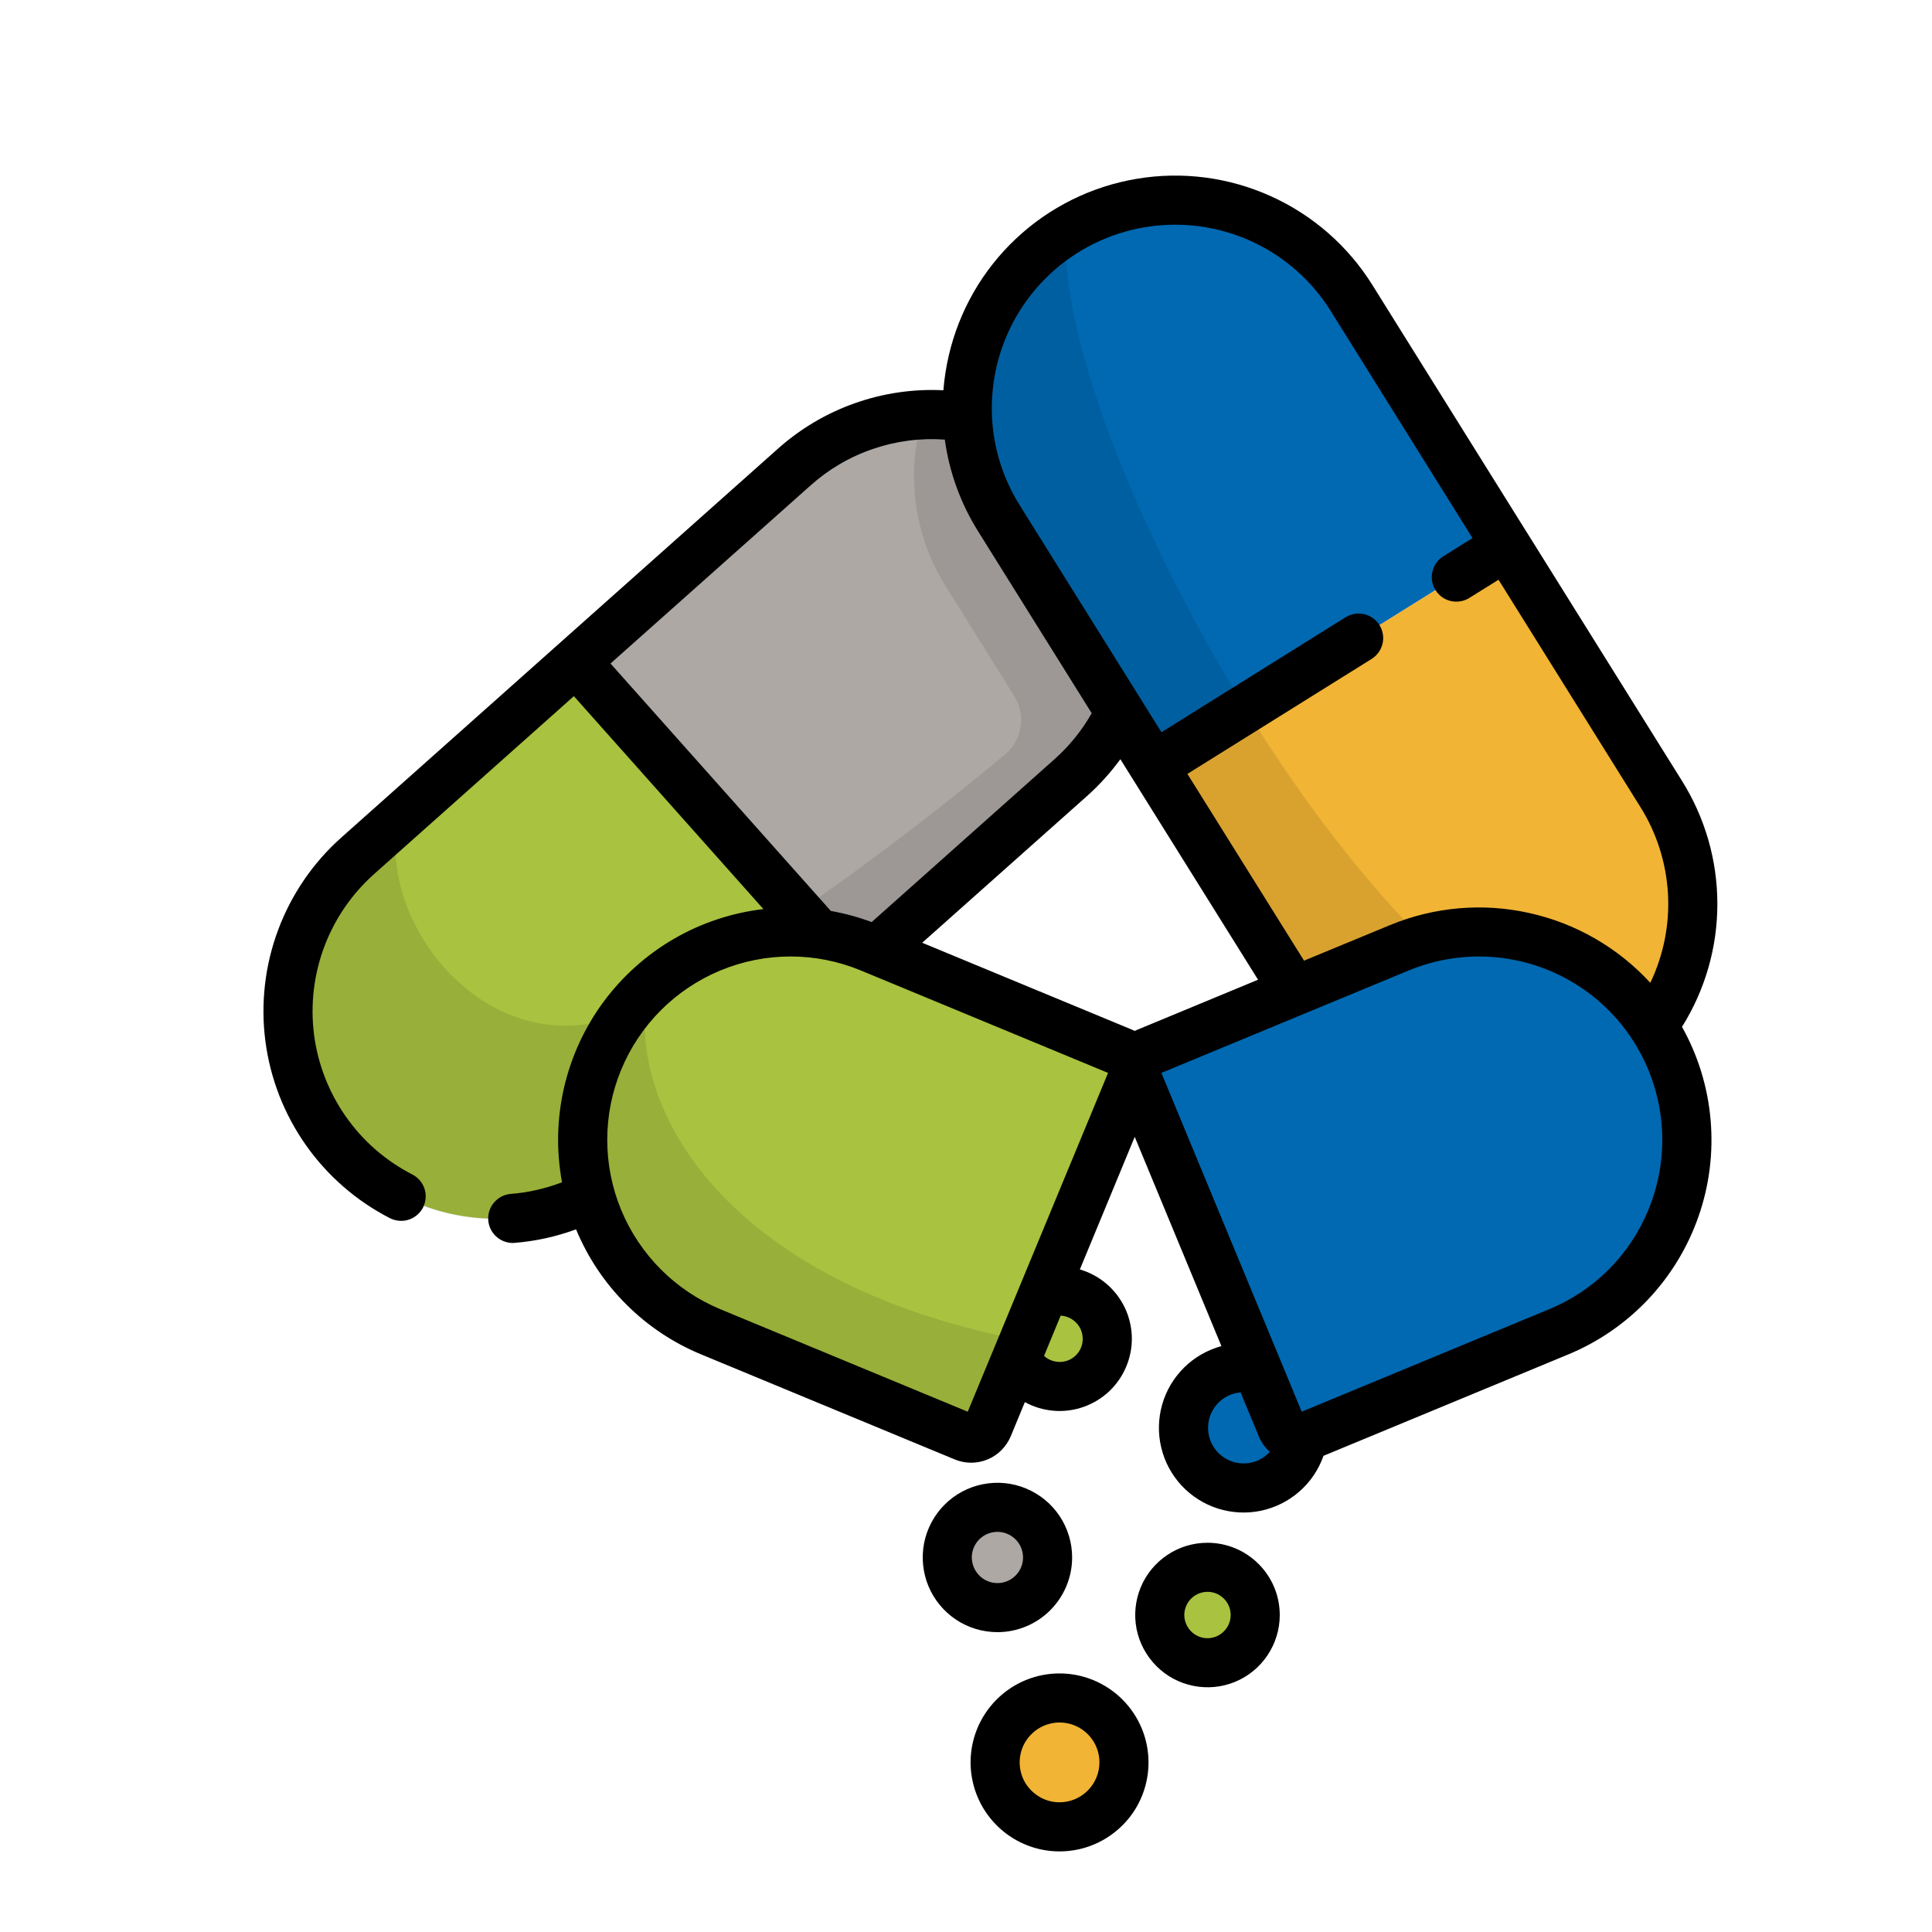 <svg width="30" height="30" viewBox="0 0 30 30" fill="none" xmlns="http://www.w3.org/2000/svg">
<path d="M15.488 24.964C15.918 24.964 16.267 24.615 16.267 24.185C16.267 23.755 15.918 23.406 15.488 23.406C15.058 23.406 14.709 23.755 14.709 24.185C14.709 24.615 15.058 24.964 15.488 24.964Z" fill="#AEA8A5"/>
<path d="M18.75 25.81C19.159 25.81 19.491 25.478 19.491 25.069C19.491 24.66 19.159 24.328 18.75 24.328C18.34 24.328 18.009 24.66 18.009 25.069C18.009 25.478 18.34 25.81 18.75 25.81Z" fill="#A9C23F"/>
<path d="M16.453 21.529C16.862 21.529 17.194 21.197 17.194 20.788C17.194 20.379 16.862 20.047 16.453 20.047C16.043 20.047 15.711 20.379 15.711 20.788C15.711 21.197 16.043 21.529 16.453 21.529Z" fill="#A9C23F"/>
<path d="M19.311 23.11C19.827 23.11 20.245 22.692 20.245 22.176C20.245 21.66 19.827 21.242 19.311 21.242C18.795 21.242 18.377 21.66 18.377 22.176C18.377 22.692 18.795 23.11 19.311 23.11Z" fill="#0069B1"/>
<path d="M16.453 28.368C17.005 28.368 17.453 27.92 17.453 27.368C17.453 26.815 17.005 26.367 16.453 26.367C15.9 26.367 15.452 26.815 15.452 27.368C15.452 27.92 15.9 28.368 16.453 28.368Z" fill="#F1B434"/>
<path d="M12.332 7.255L8.942 10.273L13.236 15.095L16.625 12.077C17.265 11.507 17.652 10.707 17.701 9.853C17.751 8.998 17.459 8.158 16.89 7.519C16.608 7.202 16.266 6.944 15.884 6.76C15.503 6.575 15.088 6.467 14.665 6.443C14.242 6.418 13.818 6.477 13.418 6.617C13.017 6.756 12.648 6.973 12.332 7.255Z" fill="#AEA8A5"/>
<path d="M5.553 13.284L8.942 10.266L13.236 15.088L9.847 18.106C9.207 18.675 8.368 18.967 7.513 18.918C6.658 18.868 5.858 18.481 5.289 17.842C4.719 17.203 4.427 16.363 4.477 15.508C4.526 14.653 4.913 13.853 5.553 13.284Z" fill="#A9C23F"/>
<path opacity="0.1" d="M16.89 7.519C16.571 7.16 16.176 6.877 15.734 6.691C15.292 6.504 14.814 6.419 14.335 6.441C14.199 6.883 14.159 7.349 14.219 7.807C14.279 8.266 14.437 8.706 14.682 9.098L15.751 10.811C15.84 10.953 15.875 11.123 15.848 11.29C15.822 11.456 15.736 11.607 15.607 11.715C13.607 13.386 11.05 15.19 9.712 15.738C7.666 16.576 5.878 14.455 6.167 12.745L5.589 13.259C4.264 14.44 4.098 16.477 5.26 17.817C5.541 18.14 5.882 18.404 6.265 18.595C6.648 18.785 7.065 18.896 7.492 18.924C7.918 18.952 8.346 18.894 8.75 18.755C9.155 18.616 9.527 18.398 9.847 18.113L16.625 12.077C17.265 11.507 17.652 10.707 17.701 9.852C17.751 8.998 17.459 8.158 16.89 7.519Z" fill="black"/>
<path d="M15.51 8.047L17.913 11.897L23.39 8.478L20.987 4.628C20.762 4.268 20.469 3.957 20.124 3.71C19.779 3.464 19.389 3.288 18.976 3.192C18.563 3.097 18.135 3.084 17.717 3.153C17.298 3.223 16.898 3.375 16.538 3.599C15.812 4.053 15.296 4.776 15.103 5.61C14.91 6.444 15.056 7.321 15.51 8.047Z" fill="#0069B1"/>
<path d="M20.317 15.746L17.913 11.896L23.39 8.477L25.794 12.326C26.018 12.686 26.169 13.086 26.239 13.505C26.309 13.923 26.296 14.351 26.2 14.764C26.105 15.177 25.929 15.567 25.682 15.912C25.436 16.257 25.124 16.55 24.765 16.775C24.038 17.228 23.162 17.374 22.328 17.181C21.493 16.988 20.77 16.472 20.317 15.746Z" fill="#F1B434"/>
<path opacity="0.1" d="M24.765 16.773C24.908 16.683 25.044 16.583 25.171 16.473C21.333 15.909 16.33 6.747 16.555 3.586C16.55 3.589 16.544 3.592 16.538 3.596C16.179 3.82 15.867 4.113 15.621 4.459C15.374 4.804 15.198 5.194 15.103 5.607C15.007 6.02 14.994 6.448 15.064 6.866C15.134 7.284 15.285 7.684 15.51 8.044L20.317 15.744C20.541 16.104 20.834 16.415 21.179 16.662C21.524 16.908 21.914 17.084 22.328 17.18C22.741 17.275 23.168 17.288 23.587 17.218C24.005 17.149 24.405 16.997 24.765 16.773Z" fill="black"/>
<path d="M11.041 20.68L14.971 22.308C15.041 22.337 15.119 22.337 15.189 22.308C15.258 22.279 15.314 22.224 15.342 22.154L17.596 16.714C17.625 16.644 17.625 16.566 17.596 16.496C17.567 16.427 17.512 16.372 17.442 16.343L13.511 14.714C13.12 14.552 12.7 14.469 12.276 14.469C11.852 14.469 11.432 14.552 11.041 14.714C10.649 14.877 10.293 15.114 9.993 15.414C9.694 15.714 9.456 16.07 9.294 16.462C9.131 16.853 9.048 17.273 9.048 17.697C9.048 18.121 9.131 18.541 9.294 18.933C9.456 19.324 9.694 19.68 9.993 19.98C10.293 20.28 10.649 20.517 11.041 20.68Z" fill="#A9C23F"/>
<path opacity="0.1" d="M15.342 22.155L15.898 20.816C11.255 19.932 9.696 17.189 10.06 15.352C9.728 15.664 9.467 16.043 9.294 16.463C9.131 16.855 9.048 17.275 9.048 17.698C9.048 18.122 9.131 18.542 9.294 18.934C9.456 19.326 9.694 19.681 9.993 19.981C10.293 20.281 10.649 20.519 11.041 20.681L14.971 22.309C15.041 22.338 15.119 22.338 15.189 22.309C15.258 22.28 15.314 22.225 15.342 22.155Z" fill="black"/>
<path d="M24.2 20.68L20.27 22.308C20.2 22.337 20.122 22.337 20.052 22.308C19.983 22.279 19.927 22.224 19.898 22.154L17.645 16.714C17.616 16.644 17.616 16.566 17.645 16.496C17.674 16.427 17.729 16.372 17.799 16.343L21.729 14.714C22.121 14.552 22.541 14.469 22.965 14.469C23.389 14.469 23.808 14.552 24.2 14.714C24.592 14.877 24.948 15.114 25.247 15.414C25.547 15.714 25.785 16.07 25.947 16.462C26.11 16.853 26.193 17.273 26.193 17.697C26.193 18.121 26.11 18.541 25.947 18.933C25.785 19.324 25.547 19.68 25.247 19.98C24.948 20.28 24.592 20.517 24.2 20.68Z" fill="#0069B1"/>
<path d="M26.118 15.945C26.477 15.372 26.668 14.71 26.667 14.034C26.667 13.359 26.476 12.697 26.117 12.124L23.714 8.275L23.713 8.274L23.713 8.274L21.31 4.425C20.932 3.819 20.383 3.339 19.732 3.046C19.081 2.752 18.358 2.658 17.654 2.776C16.95 2.893 16.296 3.217 15.776 3.706C15.256 4.195 14.893 4.827 14.732 5.523C14.691 5.699 14.663 5.879 14.649 6.06C13.706 6.013 12.782 6.34 12.078 6.969L5.299 13.006C4.861 13.396 4.525 13.888 4.32 14.437C4.114 14.987 4.046 15.578 4.12 16.16C4.195 16.742 4.41 17.297 4.747 17.777C5.084 18.257 5.533 18.648 6.055 18.916C6.1 18.939 6.149 18.952 6.198 18.956C6.248 18.96 6.299 18.955 6.346 18.939C6.394 18.924 6.438 18.899 6.476 18.867C6.514 18.834 6.546 18.795 6.569 18.75C6.591 18.705 6.605 18.657 6.609 18.607C6.613 18.557 6.607 18.507 6.592 18.459C6.576 18.411 6.552 18.367 6.519 18.329C6.487 18.291 6.447 18.26 6.402 18.237C5.991 18.026 5.636 17.718 5.371 17.339C5.105 16.96 4.935 16.522 4.876 16.063C4.818 15.604 4.872 15.138 5.034 14.704C5.196 14.271 5.461 13.883 5.806 13.575L8.911 10.81L11.854 14.116C11.364 14.174 10.89 14.331 10.463 14.579C10.036 14.827 9.664 15.161 9.37 15.558C9.077 15.956 8.869 16.41 8.758 16.891C8.647 17.373 8.637 17.872 8.727 18.358C8.472 18.456 8.204 18.518 7.931 18.539C7.833 18.547 7.742 18.593 7.677 18.666C7.611 18.74 7.577 18.836 7.581 18.935C7.585 19.033 7.627 19.126 7.698 19.194C7.769 19.262 7.863 19.3 7.962 19.301C7.972 19.301 7.982 19.3 7.993 19.299C8.318 19.273 8.639 19.202 8.945 19.089C9.126 19.526 9.391 19.923 9.726 20.256C10.06 20.59 10.458 20.855 10.895 21.034L14.825 22.662C14.906 22.696 14.993 22.713 15.08 22.713C15.167 22.713 15.254 22.696 15.335 22.662C15.415 22.629 15.489 22.58 15.55 22.518C15.612 22.456 15.661 22.383 15.695 22.302L15.914 21.772C16.052 21.848 16.205 21.893 16.362 21.906C16.519 21.919 16.677 21.899 16.826 21.846C16.974 21.794 17.11 21.711 17.225 21.603C17.339 21.494 17.429 21.363 17.489 21.218C17.55 21.072 17.579 20.915 17.575 20.758C17.57 20.6 17.533 20.446 17.465 20.303C17.397 20.162 17.299 20.035 17.179 19.933C17.059 19.831 16.919 19.756 16.768 19.712L17.62 17.653L18.966 20.902C18.748 20.962 18.548 21.076 18.387 21.235C18.226 21.394 18.108 21.592 18.046 21.81C17.984 22.028 17.979 22.258 18.032 22.478C18.084 22.698 18.193 22.901 18.347 23.067C18.502 23.233 18.696 23.356 18.912 23.425C19.128 23.493 19.358 23.505 19.579 23.459C19.801 23.412 20.007 23.309 20.177 23.16C20.348 23.011 20.476 22.82 20.551 22.606L24.346 21.034C24.817 20.84 25.241 20.548 25.591 20.178C25.94 19.808 26.208 19.368 26.375 18.887C26.543 18.407 26.606 17.896 26.562 17.389C26.518 16.881 26.367 16.389 26.118 15.945ZM9.48 10.303L12.585 7.539C12.867 7.286 13.197 7.093 13.556 6.971C13.914 6.848 14.293 6.799 14.671 6.826C14.74 7.331 14.916 7.815 15.186 8.247L16.952 11.075C16.799 11.344 16.603 11.586 16.372 11.791L13.535 14.318C13.329 14.241 13.117 14.183 12.901 14.145L9.48 10.303ZM16.812 20.788C16.813 20.858 16.793 20.926 16.755 20.985C16.717 21.043 16.663 21.09 16.599 21.118C16.535 21.146 16.465 21.155 16.396 21.143C16.327 21.132 16.263 21.101 16.212 21.054L16.47 20.429C16.562 20.434 16.649 20.474 16.713 20.541C16.777 20.607 16.812 20.696 16.812 20.788ZM15.027 21.921L11.187 20.33C10.489 20.041 9.935 19.486 9.646 18.789C9.357 18.091 9.357 17.307 9.646 16.61C9.935 15.912 10.489 15.358 11.187 15.069C11.884 14.78 12.668 14.78 13.366 15.069L17.206 16.66L15.027 21.921ZM17.62 16.008C17.61 16.003 17.599 15.997 17.588 15.993L14.32 14.639L16.879 12.361C17.072 12.189 17.245 11.997 17.397 11.789L19.535 15.213L17.653 15.993C17.642 15.997 17.631 16.003 17.62 16.008ZM19.311 22.724C19.168 22.724 19.031 22.669 18.928 22.57C18.826 22.472 18.765 22.337 18.759 22.195C18.753 22.052 18.802 21.913 18.896 21.806C18.99 21.699 19.122 21.633 19.264 21.621L19.546 22.302C19.584 22.395 19.643 22.478 19.718 22.544C19.667 22.601 19.604 22.646 19.534 22.677C19.463 22.708 19.388 22.724 19.311 22.724ZM25.595 18.789C25.453 19.135 25.244 19.449 24.979 19.714C24.715 19.978 24.4 20.188 24.054 20.33L20.213 21.921L18.034 16.66L21.875 15.069C22.395 14.854 22.968 14.797 23.52 14.907C24.073 15.017 24.58 15.288 24.978 15.686C25.376 16.084 25.647 16.592 25.757 17.144C25.867 17.696 25.811 18.269 25.595 18.789ZM25.626 15.261C25.125 14.715 24.468 14.337 23.746 14.177C23.023 14.016 22.268 14.082 21.584 14.365L20.249 14.917L18.438 12.017L21.298 10.232C21.34 10.206 21.377 10.171 21.407 10.13C21.436 10.089 21.457 10.043 21.468 9.994C21.48 9.946 21.481 9.895 21.473 9.846C21.465 9.796 21.447 9.749 21.42 9.706C21.394 9.664 21.359 9.627 21.318 9.598C21.277 9.569 21.231 9.548 21.182 9.537C21.133 9.525 21.083 9.524 21.033 9.532C20.984 9.541 20.936 9.559 20.894 9.585L18.035 11.37L15.833 7.844C15.576 7.434 15.429 6.966 15.404 6.484C15.404 6.473 15.404 6.462 15.403 6.452C15.393 6.197 15.417 5.943 15.474 5.694C15.601 5.146 15.888 4.647 16.298 4.261C16.709 3.876 17.224 3.62 17.779 3.528C18.335 3.435 18.905 3.509 19.419 3.741C19.932 3.972 20.365 4.351 20.663 4.828L22.865 8.355L22.413 8.637C22.37 8.663 22.333 8.698 22.304 8.739C22.275 8.78 22.254 8.826 22.242 8.875C22.231 8.923 22.229 8.974 22.238 9.024C22.246 9.073 22.264 9.12 22.29 9.163C22.317 9.206 22.352 9.243 22.392 9.272C22.433 9.301 22.48 9.322 22.529 9.333C22.577 9.344 22.628 9.345 22.677 9.337C22.727 9.329 22.774 9.311 22.817 9.284L23.269 9.002L25.47 12.528C25.725 12.934 25.872 13.397 25.9 13.874C25.927 14.352 25.833 14.829 25.626 15.261ZM16.648 24.184C16.648 23.955 16.58 23.731 16.453 23.54C16.325 23.349 16.144 23.201 15.932 23.113C15.72 23.025 15.487 23.002 15.262 23.047C15.037 23.091 14.83 23.202 14.668 23.364C14.506 23.526 14.395 23.733 14.35 23.958C14.306 24.183 14.329 24.416 14.416 24.628C14.504 24.84 14.653 25.021 14.844 25.149C15.034 25.276 15.259 25.344 15.488 25.344C15.796 25.344 16.09 25.222 16.308 25.004C16.525 24.787 16.648 24.492 16.648 24.184ZM15.09 24.184C15.09 24.106 15.114 24.029 15.157 23.963C15.201 23.898 15.263 23.847 15.336 23.817C15.409 23.787 15.489 23.779 15.566 23.794C15.643 23.81 15.714 23.848 15.769 23.903C15.825 23.959 15.863 24.03 15.878 24.107C15.893 24.184 15.886 24.264 15.855 24.337C15.825 24.409 15.774 24.471 15.709 24.515C15.643 24.559 15.567 24.582 15.488 24.582C15.383 24.582 15.281 24.54 15.207 24.465C15.133 24.391 15.091 24.29 15.09 24.184ZM18.75 23.956C18.528 23.956 18.311 24.021 18.127 24.145C17.942 24.268 17.798 24.443 17.713 24.648C17.628 24.853 17.606 25.079 17.649 25.297C17.693 25.514 17.8 25.714 17.957 25.871C18.113 26.028 18.314 26.135 18.531 26.178C18.749 26.222 18.974 26.2 19.18 26.115C19.385 26.03 19.56 25.886 19.683 25.701C19.806 25.517 19.872 25.3 19.872 25.078C19.872 24.78 19.754 24.495 19.543 24.285C19.333 24.074 19.048 23.956 18.75 23.956ZM18.75 25.438C18.679 25.438 18.609 25.416 18.55 25.377C18.491 25.337 18.445 25.281 18.418 25.215C18.39 25.15 18.383 25.077 18.397 25.008C18.411 24.938 18.445 24.874 18.496 24.823C18.546 24.773 18.61 24.739 18.68 24.725C18.75 24.711 18.822 24.718 18.888 24.745C18.953 24.773 19.01 24.819 19.049 24.878C19.089 24.937 19.11 25.007 19.11 25.078C19.11 25.173 19.072 25.265 19.004 25.332C18.937 25.4 18.845 25.438 18.75 25.438ZM16.453 25.985C16.179 25.985 15.912 26.066 15.685 26.218C15.458 26.37 15.281 26.585 15.176 26.838C15.072 27.09 15.044 27.368 15.098 27.636C15.151 27.904 15.283 28.15 15.476 28.343C15.669 28.537 15.915 28.668 16.183 28.722C16.451 28.775 16.729 28.748 16.982 28.643C17.234 28.538 17.45 28.361 17.602 28.134C17.753 27.907 17.834 27.64 17.834 27.366C17.834 27 17.688 26.649 17.429 26.39C17.17 26.131 16.819 25.985 16.453 25.985ZM16.453 27.986C16.33 27.986 16.21 27.95 16.109 27.881C16.007 27.813 15.927 27.717 15.88 27.604C15.834 27.49 15.821 27.366 15.845 27.246C15.869 27.125 15.928 27.015 16.015 26.929C16.101 26.842 16.212 26.783 16.332 26.759C16.452 26.735 16.576 26.747 16.69 26.794C16.803 26.841 16.9 26.921 16.968 27.022C17.036 27.124 17.072 27.244 17.072 27.366C17.072 27.531 17.006 27.688 16.89 27.804C16.774 27.92 16.617 27.986 16.453 27.986Z" fill="black"/>
</svg>
